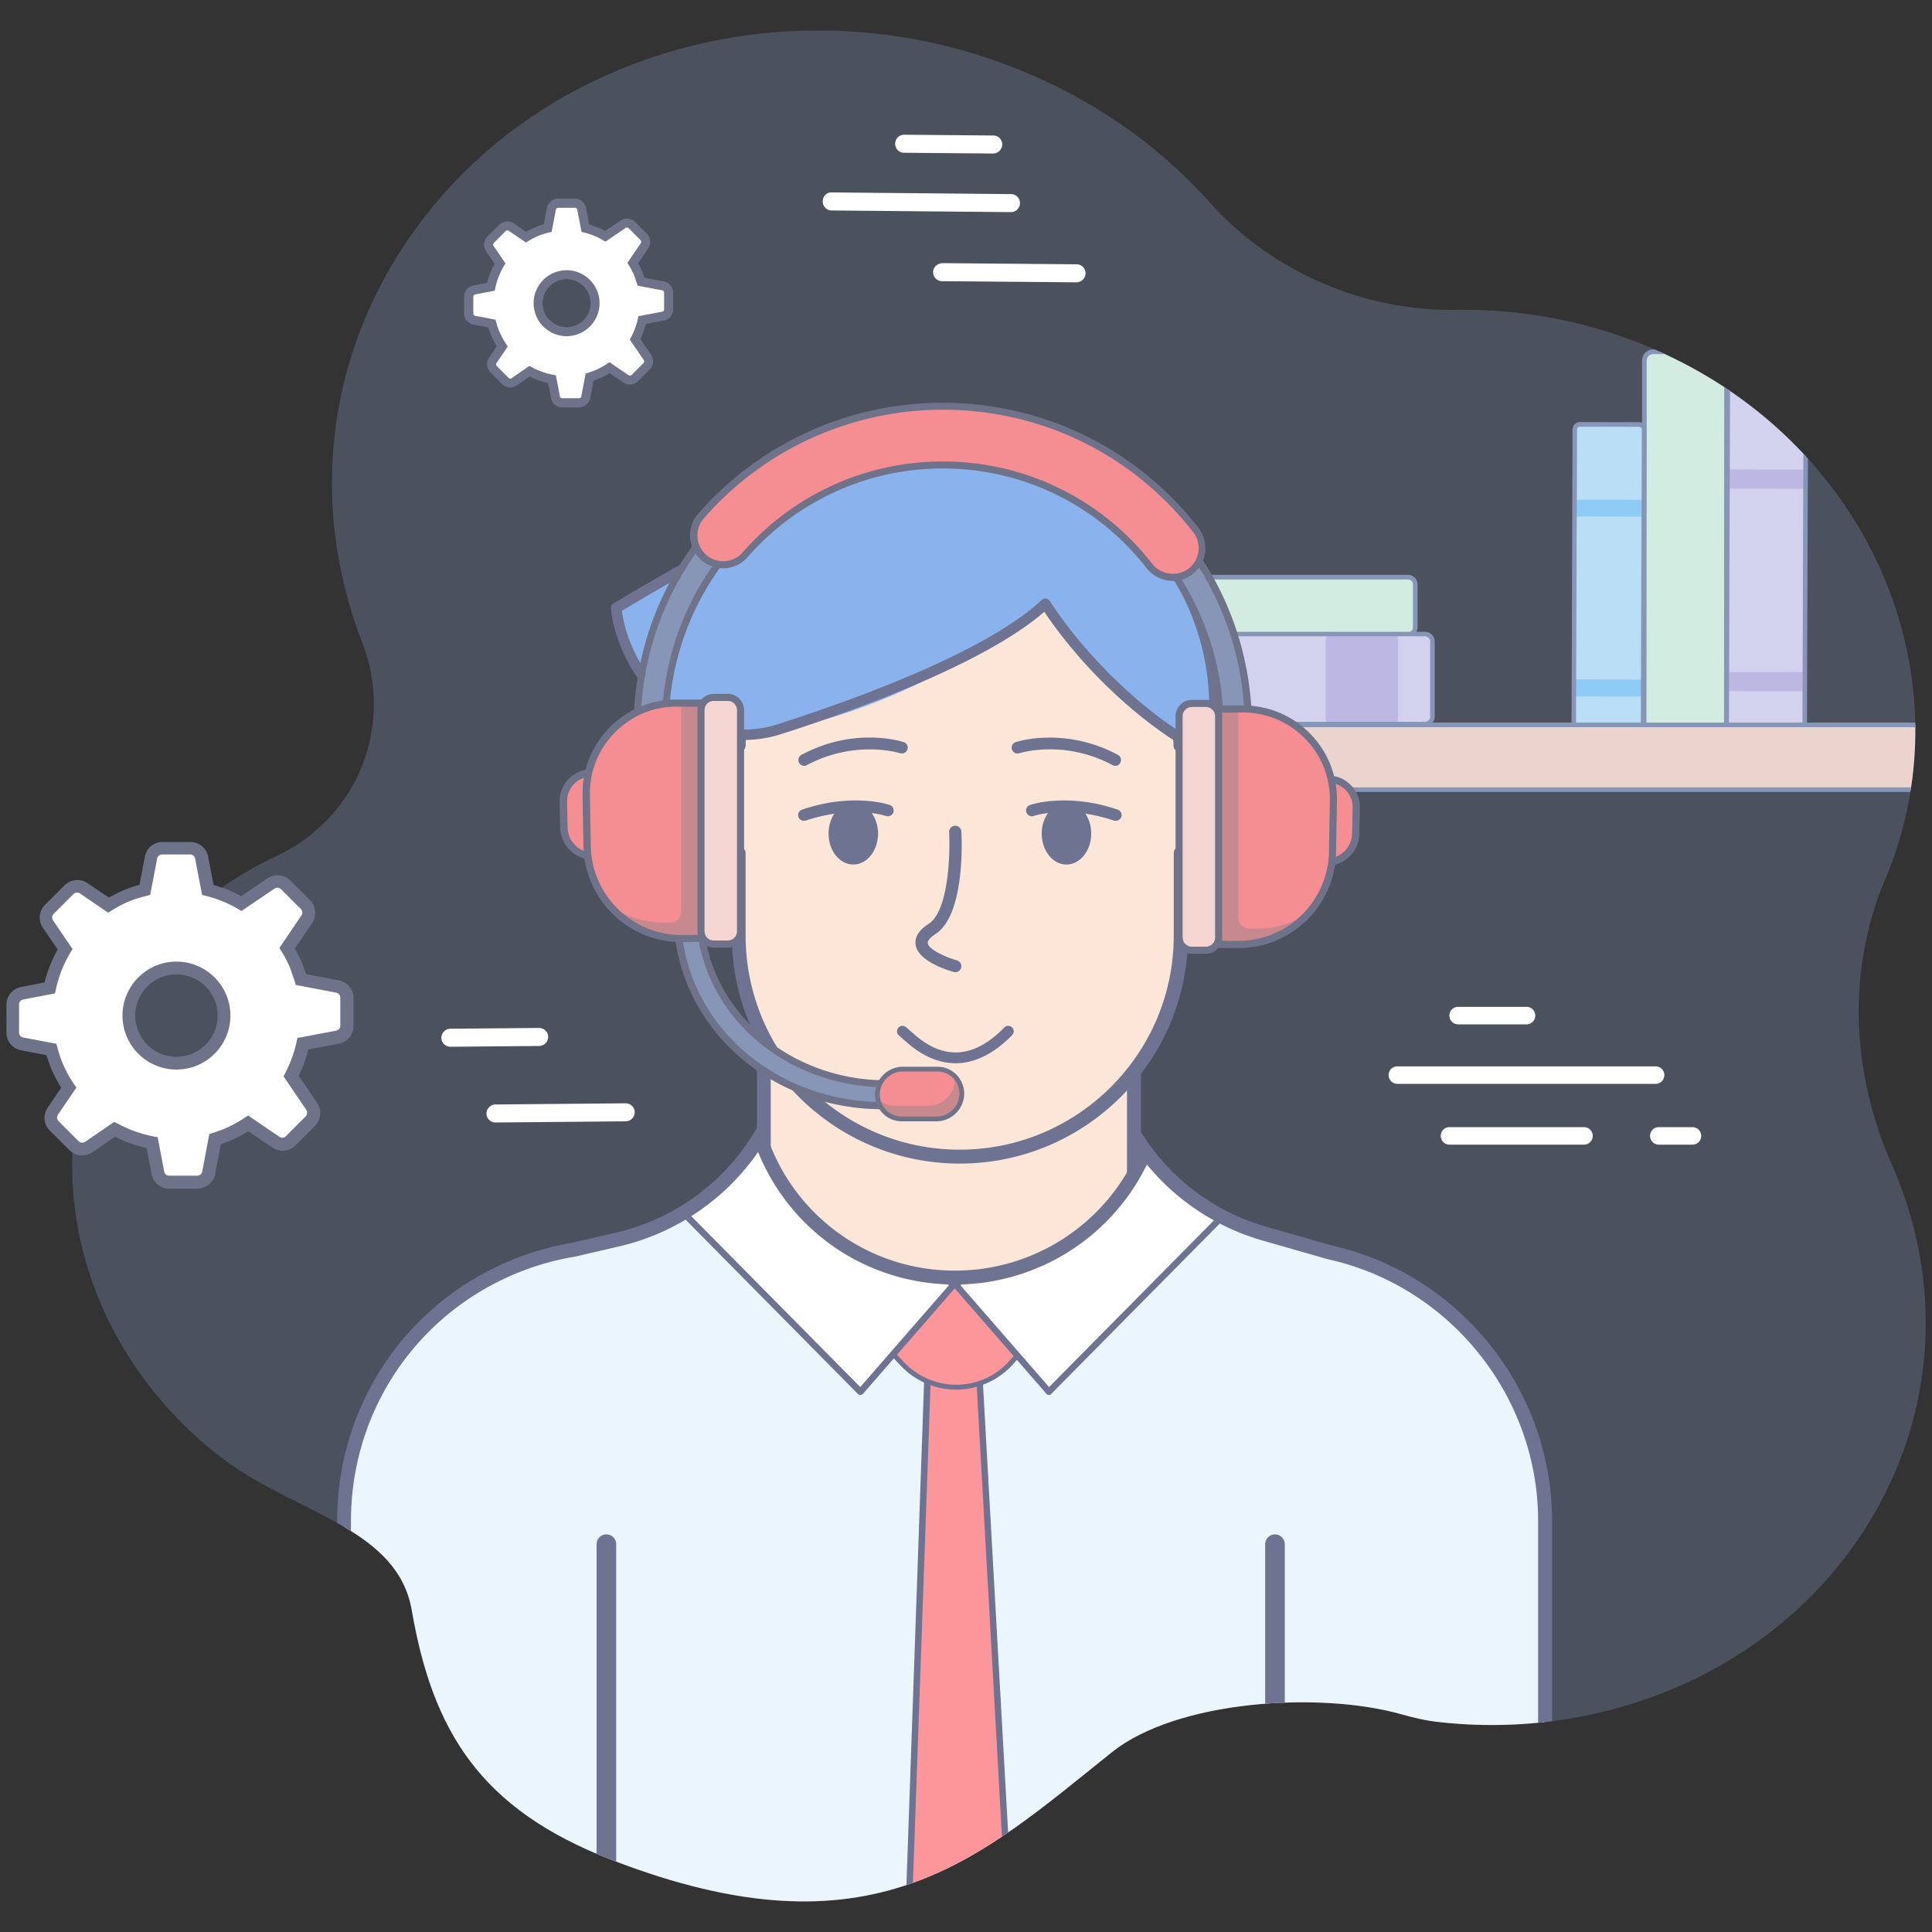 <svg xmlns="http://www.w3.org/2000/svg" xmlns:xlink="http://www.w3.org/1999/xlink" viewBox="0 0 150 150" xmlns:v="https://vecta.io/nano"><rect x="0" y="0" width="150" height="150" fill="#333333" stroke="none"/><style><![CDATA[.B{fill:#6e7389}.C{fill:#6e7391}.D{fill:#8795b7}.E{fill:#f58e92}.F{fill:#c8898e}.G{clip-path:url(#B)}]]></style><path d="M113.13 24.06c-7.37.12-14.46-3.03-19.21-8.35-3.67-4.11-8.39-7.57-14.05-9.99C62.55-1.68 42.44 3.5 32.1 18c-7 9.82-7.97 21.57-4 31.82 2.5 6.43-.2 13.6-6.66 16.66-4.62 2.18-8.65 5.52-11.54 9.88-7.24 10.89-5.08 25.17 4.68 34.57a28.68 28.68 0 0 0 3.29 2.73c5.45 3.88 13.02 5.11 14.1 11.36 1.62 9.36 5.29 15.42 15.49 19.37 20.31 7.88 28.54-.09 38.87-8.35 5.01-4.01 16.06-4.75 22.49-2.94.99.28 1.89.48 2.63.57 13.33 1.59 26.83-4.17 33.74-15.6 5.28-8.73 5.56-18.87 1.71-27.61-3.15-7.15-3.54-15.08-.54-22.17.27-.63.51-1.27.74-1.93 4.77-13.89-1.34-29.41-14.83-37.3-6.02-3.5-12.66-5.1-19.14-5z" opacity=".25" fill="#94b3de"/><path d="M34.97 81.27a.7.7 0 0 1-.7-.69.71.71 0 0 1 .69-.71l6.89-.06c.39 0 .71.31.71.69a.71.71 0 0 1-.69.71l-6.9.06zm3.5 5.88a.7.7 0 0 1-.7-.69.71.71 0 0 1 .69-.71l10.11-.09c.39 0 .71.31.71.69a.71.71 0 0 1-.69.71l-10.12.09zM77.1 11.92l-6.91-.06a.69.69 0 0 1-.69-.71.7.7 0 0 1 .7-.69l6.92.06a.69.69 0 0 1 .69.71c-.01.38-.33.69-.71.69zm6.48 10l-10.44-.09a.69.69 0 0 1-.69-.71c0-.39.34-.67.71-.69l10.43.09a.69.69 0 0 1 .69.71c-.01.38-.32.69-.7.69zm-5.09-5.45l-13.92-.13a.69.69 0 0 1-.69-.71c0-.39.29-.72.71-.69l13.91.13a.69.69 0 0 1 .69.71.7.7 0 0 1-.7.69zm-27.03 5.72l-1.7-.32c-.06-.21-.13-.43-.22-.64-.12-.29-.27-.56-.42-.82l.92-1.35c.14-.21.12-.5-.06-.68l-.92-.92a.53.53 0 0 0-.68-.06l-1.38.94c-.49-.28-1.01-.49-1.56-.63l-.29-1.5c-.05-.25-.27-.43-.53-.43h-1.3c-.26 0-.48.18-.53.43l-.29 1.5c-.28.07-.57.16-.84.27a4.78 4.78 0 0 0-.84.44l-1.15-.78c-.21-.14-.5-.12-.68.06l-.92.92a.53.53 0 0 0-.06.68l.8 1.17c-.33.56-.57 1.17-.71 1.8l-1.28.24c-.25.05-.43.27-.43.53v1.3c0 .26.18.48.43.53l1.36.26.24.72c.16.38.35.73.56 1.05l-.74 1.09c-.14.21-.12.5.06.68l.92.92a.53.53 0 0 0 .68.06l1.21-.82a6.23 6.23 0 0 0 1.74.62l.27 1.4c.05.25.27.43.53.43h1.3c.26 0 .48-.18.53-.43l.3-1.57c.17-.05.34-.11.51-.18.37-.15.71-.34 1.03-.55l1.28.87c.21.14.5.12.68-.06l.92-.92a.53.53 0 0 0 .06-.68l-.96-1.41c.25-.47.43-.98.55-1.5l1.61-.31c.25-.05.43-.27.43-.53v-1.3c.01-.25-.18-.47-.43-.52zm-7.47 3.56a2.21 2.21 0 1 1 0-4.42 2.21 2.21 0 1 1 0 4.42z" fill="#fff"/><path d="M44.95 31.63h-1.3a.89.89 0 0 1-.87-.72l-.22-1.17c-.49-.11-.97-.28-1.42-.51l-1.03.7a.88.88 0 0 1-1.12-.11l-.92-.92c-.3-.3-.34-.77-.11-1.12l.61-.9c-.18-.29-.34-.6-.47-.91l-.2-.55-1.15-.22a.89.89 0 0 1-.72-.87v-1.3a.89.89 0 0 1 .72-.87l1.06-.2c.13-.51.33-1.01.59-1.48l-.67-.99a.88.88 0 0 1 .11-1.12l.92-.92c.3-.3.77-.34 1.12-.11l.97.66c.24-.14.47-.25.7-.35.21-.09.42-.16.67-.23l.24-1.28a.89.89 0 0 1 .87-.72h1.3a.89.89 0 0 1 .87.72l.25 1.29a6.31 6.31 0 0 1 1.24.5l1.2-.81a.88.88 0 0 1 1.12.11l.92.92c.3.3.34.77.11 1.12l-.79 1.16.33.67.17.47 1.49.28a.88.88 0 0 1 .72.87v1.3a.89.89 0 0 1-.72.87l-1.39.26a6.53 6.53 0 0 1-.43 1.17l.84 1.24a.88.88 0 0 1-.11 1.12l-.92.92c-.3.3-.77.34-1.12.11l-1.09-.74a5.31 5.31 0 0 1-.89.45c-.11.05-.23.09-.34.13l-.26 1.36a.9.9 0 0 1-.88.72zm-3.85-3.22l.19.1c.51.28 1.06.47 1.64.59l.23.04.31 1.63c.02.09.09.15.18.15h1.3c.09 0 .17-.06.18-.15l.34-1.77.2-.06.48-.17c.34-.14.66-.31.97-.52l.2-.13 1.48 1.01c.07.05.17.04.24-.02l.92-.92c.06-.06.07-.16.02-.24l-1.08-1.58.1-.19c.23-.44.4-.91.52-1.41l.05-.22 1.84-.35c.09-.02.15-.09.15-.18v-1.3c0-.09-.06-.16-.15-.18h0l-1.91-.36-.06-.21-.21-.6c-.1-.24-.23-.49-.4-.77l-.12-.19 1.04-1.53c.05-.07.04-.17-.02-.24l-.92-.92c-.06-.06-.16-.07-.24-.02l-1.56 1.06-.19-.11c-.46-.27-.95-.47-1.47-.6l-.2-.05-.33-1.72c-.02-.09-.09-.15-.18-.15h-1.3c-.09 0-.17.06-.18.15L42.83 18l-.22.05c-.31.08-.56.16-.79.25a6.69 6.69 0 0 0-.79.41l-.19.12-1.34-.91c-.07-.05-.17-.04-.24.02l-.92.92c-.06.06-.07.16-.02.23l.92 1.36-.11.19c-.32.53-.54 1.1-.67 1.7l-.05.23-1.51.29c-.09.02-.15.09-.15.18v1.3c0 .09.06.17.15.18l1.57.3.06.21c.06.23.13.46.23.68.14.34.32.68.53.99l.13.2-.87 1.29c-.05.07-.04.17.02.23l.92.92c.06.06.16.07.24.02l1.37-.95zm2.89-2.31c-1.41 0-2.56-1.15-2.56-2.56s1.15-2.56 2.56-2.56 2.56 1.15 2.56 2.56-1.15 2.56-2.56 2.56zm0-4.42c-1.03 0-1.86.83-1.86 1.86s.84 1.86 1.86 1.86c1.03 0 1.86-.83 1.86-1.86s-.84-1.86-1.86-1.86z" class="B"/><path d="M26.2 76.6l-2.84-.54a8.33 8.33 0 0 0-.37-1.06c-.2-.48-.44-.94-.71-1.37l1.53-2.25c.24-.36.2-.83-.11-1.14l-1.53-1.53c-.3-.3-.78-.35-1.14-.11l-2.3 1.56c-.82-.47-1.69-.83-2.61-1.06l-.48-2.51a.9.9 0 0 0-.88-.73h-2.17a.9.9 0 0 0-.88.73l-.48 2.51c-.47.12-.95.26-1.41.45-.5.21-.96.46-1.41.73l-1.93-1.31c-.36-.24-.83-.2-1.14.11l-1.53 1.53c-.3.3-.35.78-.11 1.14l1.33 1.96c-.55.93-.96 1.95-1.19 3.01l-2.15.41c-.39.08-.69.45-.69.88v2.17a.9.9 0 0 0 .73.88l2.27.43c.11.41.24.81.4 1.21.26.63.58 1.22.94 1.76L4.1 86.28c-.24.36-.2.83.11 1.14l1.53 1.53c.3.3.78.35 1.14.11l2.02-1.37c.91.49 1.89.84 2.91 1.04l.45 2.34a.9.9 0 0 0 .88.73h2.17a.9.9 0 0 0 .88-.73l.5-2.62.86-.31c.61-.25 1.19-.57 1.72-.92l2.15 1.46c.36.24.83.2 1.14-.11l1.53-1.53c.3-.3.35-.78.11-1.14l-1.6-2.36a10.22 10.22 0 0 0 .92-2.51l2.7-.51a.9.9 0 0 0 .73-.88v-2.17c-.02-.42-.33-.79-.75-.87zm-12.5 5.95c-2.04 0-3.7-1.66-3.7-3.7s1.66-3.7 3.7-3.7 3.7 1.66 3.7 3.7c-.01 2.04-1.66 3.7-3.7 3.7z" fill="#fff"/><path d="M15.31 92.29h-2.17c-.67 0-1.24-.48-1.37-1.13l-.38-2.02a10.78 10.78 0 0 1-2.46-.88l-1.77 1.21a1.41 1.41 0 0 1-1.77-.17l-1.53-1.53c-.47-.47-.54-1.21-.16-1.77l1.05-1.55c-.31-.5-.58-1.02-.81-1.56l-.34-.97-1.97-.38C.97 81.42.5 80.84.5 80.17V78c0-.67.48-1.24 1.13-1.37l1.83-.35a10.07 10.07 0 0 1 1.02-2.56l-1.16-1.7c-.37-.55-.3-1.29.17-1.76l1.53-1.53c.47-.47 1.21-.54 1.77-.17l1.67 1.13c.42-.24.82-.44 1.2-.6a8.44 8.44 0 0 1 1.17-.39l.42-2.2c.12-.66.7-1.13 1.37-1.13h2.17c.67 0 1.24.48 1.37 1.13l.42 2.21c.75.21 1.47.5 2.15.87l2.04-1.39a1.41 1.41 0 0 1 1.77.17l1.53 1.53c.47.47.54 1.21.17 1.77l-1.35 1.99c.23.4.42.79.58 1.16l.3.82 2.55.49c.66.12 1.13.7 1.13 1.37v2.17c0 .67-.48 1.24-1.13 1.37l-2.38.45c-.18.71-.43 1.4-.75 2.04l1.44 2.12a1.41 1.41 0 0 1-.17 1.77l-1.53 1.53c-.47.47-1.21.54-1.77.17l-1.88-1.28c-.49.31-1 .57-1.52.78l-.62.23-.44 2.33c-.15.65-.72 1.12-1.39 1.12zM8.87 87.1l.27.14c.87.47 1.8.8 2.77.99l.33.06.51 2.67c.04.19.2.32.39.32h2.17c.19 0 .36-.14.39-.32l.55-2.91.28-.09.82-.29a9.65 9.65 0 0 0 1.64-.88l.28-.18 2.42 1.65c.16.11.37.09.51-.05l1.53-1.53c.13-.14.15-.35.05-.51l-1.77-2.61.14-.26a9.6 9.6 0 0 0 .87-2.39l.07-.32 3.01-.57c.19-.04.32-.2.32-.39v-2.17c0-.19-.14-.36-.32-.39l-3.14-.6-.08-.29-.35-1.01c-.17-.41-.39-.84-.67-1.3l-.17-.27 1.71-2.52c.11-.16.09-.37-.05-.51l-1.53-1.53c-.14-.13-.35-.16-.51-.05l-2.56 1.74-.27-.16A9.58 9.58 0 0 0 16 69.56l-.31-.08-.54-2.82c-.04-.19-.2-.32-.39-.32h-2.17c-.19 0-.36.14-.39.32l-.54 2.82-.31.08c-.52.13-.95.27-1.34.43-.42.17-.86.4-1.34.7l-.27.17-2.19-1.49c-.16-.11-.37-.09-.51.05l-1.53 1.53c-.14.14-.16.35-.05.51l1.51 2.22-.16.27c-.54.9-.92 1.87-1.13 2.86l-.07.32-2.47.47c-.19.04-.32.2-.32.39v2.17c0 .19.14.36.32.39l2.58.49.08.3c.12.45.24.81.38 1.15a8.97 8.97 0 0 0 .9 1.67l.19.28-1.43 2.1c-.11.16-.09.37.05.51L6.1 88.6c.13.13.35.15.51.05l2.26-1.55zm4.83-4.06c-2.31 0-4.19-1.88-4.19-4.19s1.88-4.19 4.19-4.19 4.19 1.88 4.19 4.19-1.88 4.19-4.19 4.19zm0-7.39c-1.77 0-3.2 1.44-3.2 3.2 0 1.77 1.44 3.2 3.2 3.2 1.77 0 3.2-1.44 3.2-3.2 0-1.77-1.44-3.2-3.2-3.2z" class="B"/><path d="M122.98 88.87h-10.44a.68.68 0 0 1-.68-.68c0-.38.3-.68.68-.68h10.44a.68.68 0 0 1 .68.68c0 .38-.3.68-.68.68zm-4.46-9.34h-5.31a.68.68 0 0 1-.68-.68c0-.38.3-.68.68-.68h5.31a.68.68 0 1 1 0 1.36zm10.02 4.62h-20.05a.68.68 0 0 1-.68-.68c0-.38.3-.68.68-.68h20.05a.68.68 0 0 1 .68.68c0 .38-.3.68-.68.68zm2.86 4.72h-2.61a.68.68 0 0 1-.68-.68c0-.38.3-.68.68-.68h2.61a.68.68 0 0 1 .68.68c0 .38-.3.68-.68.68z" fill="#fff"/><defs><path id="A" d="M113.13 24.06c-7.37.12-14.46-3.03-19.21-8.35-3.67-4.11-8.39-7.57-14.05-9.99C62.55-1.68 42.44 3.5 32.1 18c-7 9.82-7.97 21.57-4 31.82 2.5 6.43-.2 13.6-6.66 16.66-4.62 2.18-8.65 5.52-11.54 9.88-7.24 10.89-5.08 25.17 4.68 34.57a28.68 28.68 0 0 0 3.29 2.73c5.45 3.88 13.02 5.11 14.1 11.36 1.62 9.36 5.29 15.42 15.49 19.37 20.31 7.88 28.54-.09 38.87-8.35 5.01-4.01 16.06-4.75 22.49-2.94.99.28 1.89.48 2.63.57 13.33 1.59 26.83-4.17 33.74-15.6 5.28-8.73 5.56-18.87 1.71-27.61-3.15-7.15-3.54-15.08-.54-22.17.27-.63.51-1.27.74-1.93 4.77-13.89-1.34-29.41-14.83-37.3-6.02-3.5-12.66-5.1-19.14-5z"/></defs><clipPath id="B"><use xlink:href="#A"/></clipPath><g class="G"><path d="M128.34 60.25h5a.69.69 0 0 0 .69-.69l.02-31.56a.69.69 0 0 0-.69-.69h-5a.69.69 0 0 0-.69.69l-.02 31.56a.69.69 0 0 0 .69.69z" fill="#d2ece1"/><path d="M128.34 60.43h0c-.23 0-.45-.09-.61-.25s-.25-.38-.25-.61l.01-31.57a.87.87 0 0 1 .87-.87h5c.23 0 .45.09.61.25s.26.38.26.62l-.02 31.56a.87.87 0 0 1-.87.87h-5zm5.02-32.94h-5a.51.51 0 0 0-.51.51l-.02 31.56c0 .14.05.27.15.36.1.1.23.15.36.15h5a.51.51 0 0 0 .51-.51l.02-31.56c0-.14-.05-.27-.15-.36-.1-.1-.23-.15-.36-.15z" class="D"/><path d="M109.88 48.49v-2.91a.77.77 0 0 0-.77-.77H85.48a.77.77 0 0 0-.77.77v2.91a.77.77 0 0 0 .77.77h23.63c.42.01.77-.34.77-.77z" fill="#d2ece1"/><path d="M109.32 49.44H85.27a.74.74 0 0 1-.74-.74v-3.33a.74.74 0 0 1 .74-.74h24.05a.74.74 0 0 1 .74.74v3.33a.74.74 0 0 1-.74.74zm-24.05-4.45a.38.38 0 0 0-.38.38v3.33a.38.38 0 0 0 .38.38h24.05a.38.38 0 0 0 .38-.38v-3.33a.38.38 0 0 0-.38-.38H85.27z" class="D"/><path d="M111.21 55.41v-5.38c0-.44-.36-.8-.8-.8H84.17c-.44 0-.8.36-.8.8v5.38c0 .44.36.8.8.8h26.24c.44 0 .8-.36.8-.8z" fill="#d2d1ee"/><path d="M108.55 55.81v-6.18a.4.4 0 0 0-.4-.4h-4.82a.4.4 0 0 0-.4.4v6.18a.4.4 0 0 0 .4.4h4.82a.4.4 0 0 0 .4-.4z" fill="#bdb8e3"/><path d="M134.48 57.38l5.19.01c.24 0 .44-.2.44-.44l.09-26.61c0-.24-.19-.44-.43-.44l-5.19-.01c-.24 0-.44.2-.44.44l-.09 26.61c0 .24.19.44.43.44z" fill="#d2d1ee"/><path d="M140.18 37.95l-6.07-.01.01-1.49 6.06.01zm-6.12 15.7v-1.48l6.07.01v1.49z" fill="#bdb8e3"/><path d="M139.67 57.57l-5.19-.01a.58.58 0 0 1-.43-.18c-.12-.12-.18-.27-.18-.44l.09-26.61c0-.34.28-.62.62-.62l5.19.01a.58.58 0 0 1 .43.18c.12.12.18.27.18.44l-.09 26.61c0 .17-.07.32-.18.44-.12.11-.27.18-.44.18zm-5.09-27.5c-.14 0-.26.12-.26.26l-.09 26.61a.25.25 0 0 0 .26.26l5.19.01c.07 0 .14-.03.18-.08.05-.05.08-.12.08-.18l.09-26.61c0-.07-.03-.13-.07-.18a.25.25 0 0 0-.18-.08l-5.2-.01z" class="D"/><path d="M122.56 57.38l4.61.01c.22 0 .39-.17.39-.39l.08-23.65a.39.39 0 0 0-.39-.39l-4.61-.01c-.22 0-.39.17-.39.39l-.08 23.65c.01.22.18.39.39.39z" fill="#b9def5"/><path d="M127.63 40.11l-5.39-.01v-1.31l5.39.01zm-5.44 13.96v-1.32l5.39.01v1.32z" fill="#8ecbf5"/><path d="M127.18 57.57l-4.61-.01c-.31 0-.57-.26-.56-.57l.08-23.65c0-.31.26-.57.57-.57l4.61.01c.31 0 .57.26.56.57L127.75 57c0 .15-.06.3-.17.4a.56.56 0 0 1-.4.17zm-4.61-.37l4.61.01c.06 0 .11-.02.15-.06s.06-.09.06-.15l.08-23.65c0-.11-.09-.21-.21-.21l-4.61-.01c-.12 0-.21.1-.21.21l-.08 23.65c0 .12.09.21.21.21h0zm-11.94-.81H83.96a.76.76 0 0 1-.76-.76v-5.82a.76.76 0 0 1 .76-.76h26.67a.76.76 0 0 1 .76.76v5.82a.76.76 0 0 1-.76.76zM83.96 49.4c-.22 0-.41.18-.41.41v5.82c0 .22.18.41.41.41h26.67c.22 0 .41-.18.41-.41v-5.82c0-.22-.18-.41-.41-.41H83.96z" class="D"/><path d="M81.84 61.31h73.94a1.46 1.46 0 0 0 1.46-1.46v-2.12a1.46 1.46 0 0 0-1.46-1.46H81.84a1.46 1.46 0 0 0-1.46 1.46v2.12c.01.81.66 1.46 1.46 1.46z" fill="#ebd4ce"/><path d="M156.17 61.49H81.45c-.68 0-1.24-.56-1.24-1.24v-2.91c0-.68.56-1.24 1.24-1.24h74.73c.68 0 1.24.56 1.24 1.24v2.91c-.01.68-.56 1.24-1.25 1.24zm-74.72-5.03a.88.88 0 0 0-.88.88v2.91a.88.88 0 0 0 .88.88h74.73a.88.88 0 0 0 .88-.88v-2.91a.88.88 0 0 0-.88-.88H81.45z" class="D"/><path d="M78.55 79.32H69.8c-8.69 0-15.74-7.05-15.74-15.74v-8.14c0-11.11 9.01-20.12 20.12-20.12h0c11.11 0 20.12 9.01 20.12 20.12v8.14c-.01 8.69-7.06 15.74-15.75 15.74z" fill="#8ab3ed"/><path d="M103.14 97.22h0l-4.97-1.43c-1.88-.54-3.63-1.38-5.2-2.48-2.02-1.41-3.74-3.25-5.01-5.41h0 0l-3.28 3.13-5.97 5.7H67.32L59.2 87.9c-.3.53-.63 1.04-.99 1.52a17.53 17.53 0 0 1-10.26 6.81l-3.4.79c-.91.15-1.81.36-2.67.62h-.02-.01 0 0c-8.76 2.66-15.13 10.8-15.13 20.43v37.22h33.09 39.15 21v-37.22c0-10.22-7.2-18.77-16.82-20.85z" fill="#ebf5fd"/><path d="M78.69 154.21l-4.17 6.88-4.17-6.88 1.72-49.01h3.87z" fill="#fd969a"/><path d="M74.52 161.34c-.09 0-.17-.05-.21-.12l-4.17-6.88a.23.23 0 0 1-.04-.14l1.72-49.01c0-.14.12-.24.25-.24h3.87c.13 0 .24.1.25.24l2.75 49.01a.23.23 0 0 1-.04.14l-4.17 6.88c-.04.07-.12.12-.21.12zm-3.92-7.2l3.92 6.46 3.92-6.46-2.73-48.7h-3.39l-1.72 48.7z" class="C"/><path d="M74.35 98.72l-5.51 5.89 1.2 1.28c2.31 2.47 6.25 2.42 8.49-.11l1.04-1.17-5.22-5.89z" fill="#fd969a"/><path d="M74.24 107.89c-1.64 0-3.21-.68-4.33-1.88l-1.2-1.28c-.07-.07-.07-.18 0-.26l5.51-5.89c.04-.04.08-.07.14-.06.05 0 .1.02.14.06l5.22 5.89c.06.07.06.18 0 .25l-1.04 1.17c-1.11 1.25-2.69 1.97-4.36 2h-.08zm-5.14-3.29l1.08 1.15c1.05 1.12 2.53 1.76 4.06 1.76h.07a5.54 5.54 0 0 0 4.08-1.87l.93-1.04-4.97-5.61-5.25 5.61z" class="C"/><defs><path id="C" d="M103.14 97.22h0l-4.97-1.43c-1.88-.54-3.63-1.38-5.2-2.48-2.02-1.41-3.74-3.25-5.01-5.41h0 0l-3.28 3.13-5.97 5.7H67.32L59.2 87.9c-.3.53-.63 1.04-.99 1.52a17.53 17.53 0 0 1-10.26 6.81l-3.4.79c-.91.15-1.81.36-2.67.62h-.02-.01 0 0c-8.76 2.66-15.13 10.8-15.13 20.43v18.88h33.09 39.15 21v-18.88c0-10.22-7.2-18.77-16.82-20.85z"/></defs><clipPath id="D"><use xlink:href="#C"/></clipPath><g clip-path="url(#D)"><path d="M53.06 94.16l13.74 13.9 7.23-8.31-16.36-12.78z" fill="#fff"/><path d="M66.8 108.31c-.07 0-.13-.03-.18-.07l-13.74-13.9c-.08-.08-.1-.21-.03-.31l4.61-7.19c.04-.06.1-.1.17-.11s.14.01.2.05l16.36 12.78c.05.04.09.1.09.17.01.07-.02.14-.06.19l-7.23 8.31c-.05.04-.11.07-.19.08zM53.38 94.13l13.41 13.56 6.88-7.9-15.94-12.45-4.35 6.79z" class="C"/><path d="M95.18 94.16l-13.74 13.9-7.23-8.31 16.35-12.78z" fill="#fff"/><path d="M81.44 108.31c-.08 0-.14-.03-.19-.09l-7.23-8.31c-.04-.05-.07-.12-.06-.19s.04-.13.09-.17l16.36-12.78c.06-.04.13-.06.2-.05s.13.05.17.11l4.61 7.19c.06.1.05.23-.03.31l-13.74 13.89c-.05.06-.12.09-.18.09zm-6.87-8.52l6.88 7.9 13.41-13.56-4.36-6.79-15.93 12.45z" class="C"/></g><path d="M119.96 155.84H26.72a.54.54 0 0 1-.54-.54v-37.22c0-9.71 6.23-18.12 15.51-20.95a22.25 22.25 0 0 1 2.77-.65l3.37-.78a17.06 17.06 0 0 0 9.95-6.61 18.76 18.76 0 0 0 .96-1.48c.09-.15.24-.25.41-.27s.34.04.45.17l7.96 8.66h10.93l9.09-8.69c.12-.11.28-.17.44-.14.16.02.31.12.39.26 1.24 2.09 2.87 3.85 4.86 5.24a16.7 16.7 0 0 0 5.04 2.4l4.98 1.43c.01 0 .01 0 .02.01 9.96 2.18 17.19 11.16 17.19 21.38v37.22c0 .32-.24.56-.54.56zm-92.71-1.07h92.17v-36.68c0-9.73-6.9-18.29-16.4-20.34l-.09-.03-4.92-1.41c-1.92-.55-3.72-1.41-5.36-2.56a17.75 17.75 0 0 1-4.81-5l-8.77 8.38c-.1.1-.23.15-.37.15H67.32a.56.56 0 0 1-.4-.17l-7.64-8.31a19.73 19.73 0 0 1-.64.95c-2.56 3.54-6.32 6.03-10.57 7.02l-3.4.79c-.92.15-1.8.36-2.64.61-8.85 2.69-14.78 10.7-14.78 19.93v36.67z" class="C"/><defs><circle id="E" cx="73.67" cy="83.19" r="16"/></defs><clipPath id="F"><use xlink:href="#E"/></clipPath><g clip-path="url(#F)"><path d="M59.31 75.86h28.73v33.65H59.31z" fill="#fbe6d8"/><path d="M88.04 110.05H59.31a.54.54 0 0 1-.54-.54V75.86a.54.54 0 0 1 .54-.54h28.73a.54.54 0 0 1 .54.54v33.65c-.01.3-.25.54-.54.54zm-28.2-1.08H87.5V76.4H59.84v32.57z" class="C"/></g><path d="M95.19 56.9c-1.1-.47-2.43-.05-3.52.97a17.16 17.16 0 0 0-17.15-16.75h0a17.16 17.16 0 0 0-17.15 16.75c-1.09-1.02-2.42-1.43-3.52-.97-1.74.74-2.29 3.4-1.21 5.95 1 2.36 3.04 3.79 4.72 3.4v6.39A17.16 17.16 0 0 0 74.52 89.8h0a17.16 17.16 0 0 0 17.16-17.16v-6.39c1.68.39 3.72-1.04 4.72-3.4 1.08-2.55.54-5.21-1.21-5.95z" fill="#fbe6d8"/><path d="M54.8 57.1l1.79-4.72 5.22 3.76-4.77 1.38z" fill="#f9c161"/><path d="M74.52 90.34c-9.76 0-17.7-7.94-17.7-17.7v-5.79h-.02c-1.78 0-3.69-1.51-4.65-3.79-.56-1.33-.73-2.74-.48-3.97.26-1.3.97-2.25 1.98-2.68 1-.42 2.16-.26 3.25.42.75-9.05 8.45-16.24 17.63-16.24s16.88 7.19 17.63 16.24c1.08-.68 2.25-.84 3.25-.42h0c2.01.85 2.69 3.83 1.5 6.65-.96 2.28-2.87 3.79-4.65 3.79l-.02 5.79c-.02 9.76-7.96 17.7-17.72 17.7zM57.36 65.71c.12 0 .24.04.33.12a.53.53 0 0 1 .2.42v6.39c0 9.17 7.46 16.62 16.62 16.62 9.17 0 16.62-7.46 16.62-16.62v-6.39a.53.53 0 0 1 .2-.42c.13-.1.3-.14.46-.1 1.43.33 3.23-1.02 4.1-3.09.94-2.23.52-4.63-.93-5.24-.87-.37-1.97-.04-2.95.87-.15.15-.38.18-.57.1a.55.55 0 0 1-.33-.48c-.21-8.95-7.66-16.23-16.61-16.23s-16.4 7.28-16.61 16.23c-.01.21-.13.4-.33.48a.54.54 0 0 1-.57-.1c-.98-.91-2.08-1.23-2.94-.87-.68.29-1.15.96-1.35 1.91-.21 1.02-.06 2.2.42 3.34.87 2.06 2.68 3.41 4.1 3.09a.44.44 0 0 1 .14-.03z" class="C"/><g fill="#8ab3ed"><path d="M87.15 41.57l-5.06 4.59c-5.68 4.52-12.03 8.17-19.02 9.96l-1.39.35c-5.83 1.46-11.93-1.87-13.53-7.67-.14-.53-.25-1.06-.31-1.59h0s6.4-3.9 15.98-8.93c9.58-5.04 17.11-2.19 23.33 3.29z"/><path d="M76.45 39.33s6.18 12.27 15.2 17.99c0 0 4.52-3.91-3.45-14.84-4.9-6.72-11.75-3.15-11.75-3.15z"/></g><g class="C"><path d="M74.17 75.48c-.04 0-.08-.01-.13-.02-.46-.13-2.75-.82-2.95-2.1-.09-.59.25-1.15 1.02-1.64 1.55-1.01 1.67-5.48 1.58-7.11a.48.48 0 0 1 .45-.5c.26-.02.48.19.5.45.04.66.28 6.48-2.01 7.96-.41.27-.63.52-.6.71.07.48 1.36 1.08 2.26 1.33.25.07.4.33.33.58-.05.2-.24.34-.45.34zm0 24.25c-6.8 0-12.83-4.08-15.36-10.4-.11-.28.02-.59.3-.7a.54.54 0 0 1 .7.3 15.38 15.38 0 0 0 14.36 9.72c6.05 0 11.58-3.56 14.08-9.07a.54.54 0 0 1 .71-.27.54.54 0 0 1 .27.71 16.57 16.57 0 0 1-15.06 9.71zm6.71-35.01c0 1.33.86 2.4 1.92 2.4s1.92-1.08 1.92-2.4c0-1.33-.86-2.4-1.92-2.4s-1.92 1.08-1.92 2.4z"/><path d="M86.62 63.73a.59.59 0 0 1-.14-.02c-3.64-1.23-6.2-.37-6.22-.36-.24.08-.49-.04-.57-.28-.08-.23.04-.49.28-.57.12-.04 2.88-.97 6.81.36a.45.45 0 0 1 .28.57.48.48 0 0 1-.44.3zm-.02-4.27c-.07 0-.14-.02-.21-.05-3.78-2.03-7.21-.94-7.25-.93-.24.08-.49-.05-.57-.29a.45.45 0 0 1 .28-.57c.15-.05 3.82-1.22 7.95.99.22.12.3.39.18.61-.07.15-.22.24-.38.24zm-18.43 5.26c0 1.33-.86 2.4-1.92 2.4s-1.92-1.08-1.92-2.4c0-1.33.86-2.4 1.92-2.4s1.92 1.08 1.92 2.4z"/><path d="M62.42 63.73c-.19 0-.36-.12-.43-.3-.08-.23.05-.49.28-.57 3.92-1.33 6.69-.4 6.81-.36.23.08.36.34.28.57s-.34.36-.57.28c-.03-.01-2.61-.86-6.23.36a.59.59 0 0 1-.14.02zm.02-4.27a.46.46 0 0 1-.4-.24c-.12-.22-.03-.49.18-.61 4.13-2.22 7.8-1.04 7.95-.99.24.08.36.33.28.57s-.33.36-.57.29c-.03-.01-3.46-1.09-7.25.93-.04.03-.11.05-.19.05zm29.21-1.73a.43.43 0 0 1-.22-.06c-3.86-2.45-7.7-6.23-10.35-10.17-4.68 4.06-14.76 7.68-20.44 9.5-2.17.69-4.52.59-6.63-.28l-.11-.05c-3.47-1.89-6.06-5.66-6.47-9.41-.02-.16.06-.31.19-.4.05-.03 5.52-3.35 13.75-7.75 3.48-2.74 7.74-4.2 12.24-4.2h1.12c11.01 0 19.97 8.96 19.97 19.97v1.84c0 .23-.18.41-.41.41s-.41-.18-.41-.41v-1.84c0-10.56-8.59-19.15-19.15-19.15h-1.12a18.95 18.95 0 0 0-11.79 4.07c-7.32 3.92-12.43 6.96-13.54 7.63.47 3.41 2.84 6.8 5.97 8.51l.07.03a8.84 8.84 0 0 0 6.06.26c5.77-1.85 16.11-5.55 20.5-9.65.09-.08.21-.12.33-.11.12.02.23.08.29.18 2.55 3.93 6.52 7.89 10.36 10.33a.42.42 0 0 1 .13.57c-.07.11-.2.18-.34.18z"/></g><defs><path id="G" d="M103.14 97.22h0l-4.97-1.43c-1.88-.54-3.63-1.38-5.2-2.48-2.02-1.41-3.74-3.25-5.01-5.41h0 0l-3.28 3.13-5.97 5.7H67.32L59.2 87.9c-.3.53-.63 1.04-.99 1.52a17.53 17.53 0 0 1-10.26 6.81l-3.4.79c-.91.15-1.81.36-2.67.62h-.02-.01 0 0c-8.76 2.66-15.13 10.8-15.13 20.43v36.45h33.09 39.15 21v-36.45c0-10.22-7.2-18.77-16.82-20.85z"/></defs><clipPath id="H"><use xlink:href="#G"/></clipPath><g clip-path="url(#H)" class="C"><path d="M47.08 151.69a.76.76 0 0 1-.76-.76v-31.04a.76.76 0 0 1 1.52 0v31.04c.01.42-.33.76-.76.76zm51.91-2.07a.76.76 0 0 1-.76-.76v-28.97a.76.76 0 1 1 1.52 0v28.97a.76.76 0 0 1-.76.76z"/></g><path d="M74.19 82.55c-1.29 0-2.58-.55-3.81-1.64l-.59-.52c-.18-.16-.19-.42-.04-.6.16-.18.42-.19.6-.04l.59.52c2.29 2.04 4.61 1.91 6.9-.36l.14-.14c.17-.17.43-.17.6 0s.17.43 0 .6l-.14.14c-1.37 1.35-2.81 2.04-4.25 2.04z" fill="#6e7392"/><path d="M68.49 85.84c.47 0 .91-.38.99-.85a.71.71 0 0 0-.72-.85c-8.1 0-14.59-6.11-14.45-13.61.01-.47-.37-.79-.85-.72s-.87.5-.88.96c-.14 8.31 6.99 15.07 15.91 15.07z" class="D"/><path d="M68.49 86.12c-4.54 0-8.89-1.78-11.95-4.89-2.8-2.86-4.31-6.57-4.24-10.47.01-.61.5-1.15 1.12-1.23.31-.04.62.04.84.24.22.19.33.47.33.77-.06 3.36 1.24 6.57 3.67 9.04 2.68 2.72 6.5 4.29 10.5 4.29.31 0 .58.12.77.34a1.01 1.01 0 0 1 .22.83 1.3 1.3 0 0 1-1.26 1.08zm-14.9-16.05c-.03 0-.06 0-.08.01-.34.05-.63.36-.64.69-.07 3.75 1.38 7.32 4.08 10.07 2.95 3 7.16 4.72 11.55 4.72.33 0 .66-.28.71-.62.02-.15-.01-.28-.09-.38s-.2-.15-.35-.15c-4.15 0-8.12-1.62-10.9-4.45-2.53-2.58-3.89-5.93-3.83-9.44 0-.14-.05-.26-.14-.34a.49.49 0 0 0-.31-.11z" class="B"/><path d="M70.04 86.88h2.67a1.98 1.98 0 0 0 1.97-1.94h0c.02-1.07-.83-1.94-1.9-1.94H70.1a1.98 1.98 0 0 0-1.97 1.94h0c-.02 1.07.84 1.94 1.91 1.94z" class="E"/><path d="M74.07 83.53a2.34 2.34 0 0 1 .03.38 1.98 1.98 0 0 1-1.97 1.94h-2.67a1.88 1.88 0 0 1-1.3-.52c.16.89.93 1.56 1.87 1.56h2.67a1.98 1.98 0 0 0 1.97-1.94c.01-.57-.22-1.07-.6-1.42z" class="F"/><path d="M72.7 87.06h-2.67c-.57 0-1.1-.22-1.49-.62s-.61-.93-.6-1.5a2.17 2.17 0 0 1 2.16-2.12h2.67c.57 0 1.1.22 1.49.62a2.1 2.1 0 0 1 .6 1.5 2.17 2.17 0 0 1-2.16 2.12zm-2.6-3.87a1.8 1.8 0 0 0-1.79 1.75 1.72 1.72 0 0 0 .49 1.24 1.7 1.7 0 0 0 1.23.51h2.67a1.8 1.8 0 0 0 1.79-1.75A1.72 1.72 0 0 0 74 83.7a1.7 1.7 0 0 0-1.23-.51H70.1z" class="B"/><path d="M95.82 69.92c-.6 0-1.09-.49-1.09-1.09V56.45c0-11.88-9.66-21.54-21.54-21.54s-21.54 9.66-21.54 21.54v12.36c0 .6-.49 1.09-1.09 1.09s-1.09-.49-1.09-1.09V56.45c0-13.08 10.64-23.72 23.72-23.72s23.72 10.64 23.72 23.72v12.37c0 .61-.49 1.1-1.09 1.1z" class="D"/><path d="M95.82 70.19a1.36 1.36 0 0 1-1.36-1.36V56.45c0-11.73-9.54-21.27-21.27-21.27s-21.27 9.54-21.27 21.27v12.36a1.36 1.36 0 0 1-2.72 0V56.45c0-13.23 10.76-24 24-24s24 10.76 24 24v12.37c-.02.76-.63 1.37-1.38 1.37zM73.19 34.64C85.22 34.64 95 44.42 95 56.45v12.37c0 .45.37.82.82.82s.82-.37.82-.82V56.45C96.64 43.52 86.12 33 73.19 33S49.74 43.52 49.74 56.45v12.36c0 .45.37.82.82.82s.82-.37.82-.82V56.45c-.01-12.03 9.78-21.81 21.81-21.81z" class="B"/><path d="M91.05 44.83c-.68 0-1.35-.3-1.8-.88a20.23 20.23 0 0 0-16.06-7.85c-5.88 0-11.46 2.54-15.33 6.97a2.28 2.28 0 1 1-3.44-3 24.92 24.92 0 0 1 18.77-8.53c7.73 0 14.9 3.5 19.66 9.61a2.28 2.28 0 0 1-.4 3.2c-.42.32-.91.48-1.4.48z" class="E"/><path d="M91.05 45.1a2.57 2.57 0 0 1-2.02-.98c-3.84-4.92-9.61-7.75-15.85-7.75-5.8 0-11.31 2.51-15.13 6.88a2.55 2.55 0 0 1-3.6.24 2.57 2.57 0 0 1-.87-1.75c-.05-.68.18-1.34.62-1.85 4.79-5.48 11.7-8.62 18.97-8.62 7.82 0 15.06 3.54 19.88 9.71a2.55 2.55 0 0 1 .52 1.88c-.08.68-.43 1.28-.96 1.7-.44.36-.99.54-1.56.54zm-17.86-9.27a20.51 20.51 0 0 1 16.28 7.96c.66.85 1.97 1.01 2.82.35.42-.33.69-.8.76-1.34.07-.53-.08-1.06-.41-1.48-4.71-6.04-11.79-9.51-19.44-9.51-7.11 0-13.88 3.07-18.56 8.44a2.01 2.01 0 0 0 .19 2.83 2.01 2.01 0 0 0 2.83-.19 20.58 20.58 0 0 1 15.53-7.06z" class="B"/><path d="M46.04 66.47h0a2.28 2.28 0 0 1-2.27-2.23l-.04-2c-.02-1.23.96-2.23 2.19-2.23h0a2.28 2.28 0 0 1 2.27 2.23l.04 2c.02 1.23-.96 2.23-2.19 2.23z" class="E"/><path d="M46.04 66.75c-1.38 0-2.52-1.12-2.55-2.5l-.04-2a2.5 2.5 0 0 1 .7-1.78c.47-.47 1.09-.74 1.76-.74 1.38 0 2.52 1.12 2.55 2.5l.04 2a2.43 2.43 0 0 1-.71 1.77 2.35 2.35 0 0 1-1.75.75zm-.11-6.45c-.52 0-1 .2-1.36.57a1.91 1.91 0 0 0-.54 1.38l.04 2c.02 1.08.91 1.95 1.99 1.95.52 0 1-.2 1.36-.57a1.91 1.91 0 0 0 .55-1.37l-.04-2a2.02 2.02 0 0 0-2-1.96z" class="B"/><path d="M57.24 56.55c-.02-1.08-.89-1.94-1.97-1.96l-1.89-.01h-.84a7.02 7.02 0 0 0-7.02 7.15l.07 3.98c.07 3.93 3.35 7.15 7.28 7.15h.84c.26 0 1.12-.03 1.96-.07a1.93 1.93 0 0 0 1.83-1.95l-.26-14.29z" class="E"/><path d="M57.49 70.84l-.26-14.29a1.99 1.99 0 0 0-1.39-1.85c-.02-.02-.03-.02-.05-.02a1.89 1.89 0 0 0-.53-.08l-1.89-.01h-.31 0c-.11.16-.17.35-.17.56v15.6c0 .49-.39.88-.88.88h-.49a7.19 7.19 0 0 1-4.24-1.38h0c1.34 1.6 3.35 2.61 5.57 2.61h.2.64.12l.92-.03.93-.04c.06 0 .11-.01.17-.02h0a1.91 1.91 0 0 0 1.66-1.93z" class="F"/><path d="M53.7 73.14h-.84c-4.09 0-7.48-3.33-7.56-7.42l-.07-3.98c-.04-1.98.71-3.84 2.09-5.25s3.23-2.18 5.21-2.18h.84l1.9.01a2.26 2.26 0 0 1 2.24 2.23l.26 14.29c.02 1.2-.9 2.18-2.09 2.24l-1.98.06zm-1.16-18.28c-1.83 0-3.54.72-4.81 2.02a6.69 6.69 0 0 0-1.93 4.85l.07 3.98c.07 3.79 3.21 6.88 7 6.88h.84c.25 0 1.11-.03 1.95-.07a1.63 1.63 0 0 0 1.56-1.67l-.26-14.29c-.02-.93-.76-1.67-1.69-1.68l-1.85-.01h-.88z" class="B"/><path d="M56.13 73.3h-.34a1.36 1.36 0 0 1-1.36-1.36V55.51a1.36 1.36 0 0 1 1.36-1.36h.34a1.36 1.36 0 0 1 1.36 1.36v16.43a1.36 1.36 0 0 1-1.36 1.36z" fill="#f5d5d2"/><path d="M56.5 73.57h-1.08a1.27 1.27 0 0 1-1.27-1.27V55.14a1.27 1.27 0 0 1 1.27-1.27h1.08a1.27 1.27 0 0 1 1.27 1.27V72.3a1.27 1.27 0 0 1-1.27 1.27zm-1.08-19.15c-.4 0-.72.32-.72.72V72.3c0 .4.32.72.72.72h1.08c.4 0 .72-.32.72-.72V55.14c0-.4-.32-.72-.72-.72h-1.08z" class="B"/><path d="M103 66.95h0a2.28 2.28 0 0 0 2.27-2.23l.04-2c.02-1.23-.96-2.23-2.19-2.23h0a2.28 2.28 0 0 0-2.27 2.23l-.04 2c-.02 1.22.96 2.23 2.19 2.23z" class="E"/><path d="M103 67.23c-.67 0-1.29-.26-1.76-.74a2.46 2.46 0 0 1-.71-1.77l.04-2a2.56 2.56 0 0 1 2.55-2.5c.67 0 1.3.26 1.76.74a2.42 2.42 0 0 1 .7 1.78l-.04 2c-.02 1.36-1.16 2.49-2.54 2.49zm.11-6.46a2 2 0 0 0-1.99 1.95l-.04 2c-.01.52.18 1 .55 1.37a1.89 1.89 0 0 0 1.36.57 2 2 0 0 0 1.99-1.95l.04-2a1.87 1.87 0 0 0-.54-1.37c-.36-.36-.85-.57-1.37-.57z" class="B"/><path d="M91.81 57.02c.02-1.08.89-1.94 1.97-1.96l1.89-.01h.84a7.02 7.02 0 0 1 7.02 7.15l-.07 3.98c-.07 3.93-3.35 7.15-7.28 7.15h-.84c-.26 0-1.12-.03-1.96-.07a1.93 1.93 0 0 1-1.83-1.95l.26-14.29z" class="E"/><path d="M93.21 73.25h0l.17.02.93.04.92.03h.12.64.2c2.23 0 4.23-1.02 5.57-2.61h0a7.19 7.19 0 0 1-4.24 1.38h-.49a.88.88 0 0 1-.88-.88v-15.6c0-.21-.06-.4-.17-.56h0-.31l-1.89.01a1.82 1.82 0 0 0-.52.08c-.03 0-.04.01-.06.01-.79.27-1.37 1-1.39 1.86l-.25 14.29c-.03.98.69 1.8 1.65 1.93z" class="F"/><path d="M96.18 73.61h-.84c-.25 0-1.11-.03-1.98-.07-1.19-.06-2.11-1.04-2.09-2.24l.26-14.29h.28-.28c.02-1.23 1.01-2.21 2.24-2.23l1.85-.01h.88c1.98 0 3.83.78 5.21 2.18 1.38 1.41 2.13 3.27 2.09 5.25l-.07 3.98c-.06 4.1-3.45 7.43-7.55 7.43zm-.58-18.28l-1.82.01a1.7 1.7 0 0 0-1.69 1.68l-.26 14.29a1.63 1.63 0 0 0 1.56 1.67l1.95.07h.84a7.04 7.04 0 0 0 7-6.88l.07-3.98a6.69 6.69 0 0 0-1.93-4.85c-1.28-1.3-2.99-2.02-4.81-2.02h-.84c-.02.01-.05.01-.07.01z" class="B"/><path d="M92.91 73.77h.34a1.36 1.36 0 0 0 1.36-1.36V55.98a1.36 1.36 0 0 0-1.36-1.36h-.34a1.36 1.36 0 0 0-1.36 1.36v16.43a1.36 1.36 0 0 0 1.36 1.36z" fill="#f5d5d2"/><path d="M93.62 74.05h-1.08a1.27 1.27 0 0 1-1.27-1.27V55.61a1.27 1.27 0 0 1 1.27-1.27h1.08a1.27 1.27 0 0 1 1.27 1.27v17.17a1.27 1.27 0 0 1-1.27 1.27zm-1.08-19.16c-.4 0-.72.32-.72.72v17.17c0 .4.32.72.72.72h1.08c.4 0 .72-.32.72-.72V55.61c0-.4-.32-.72-.72-.72h-1.08z" class="B"/></g></svg>